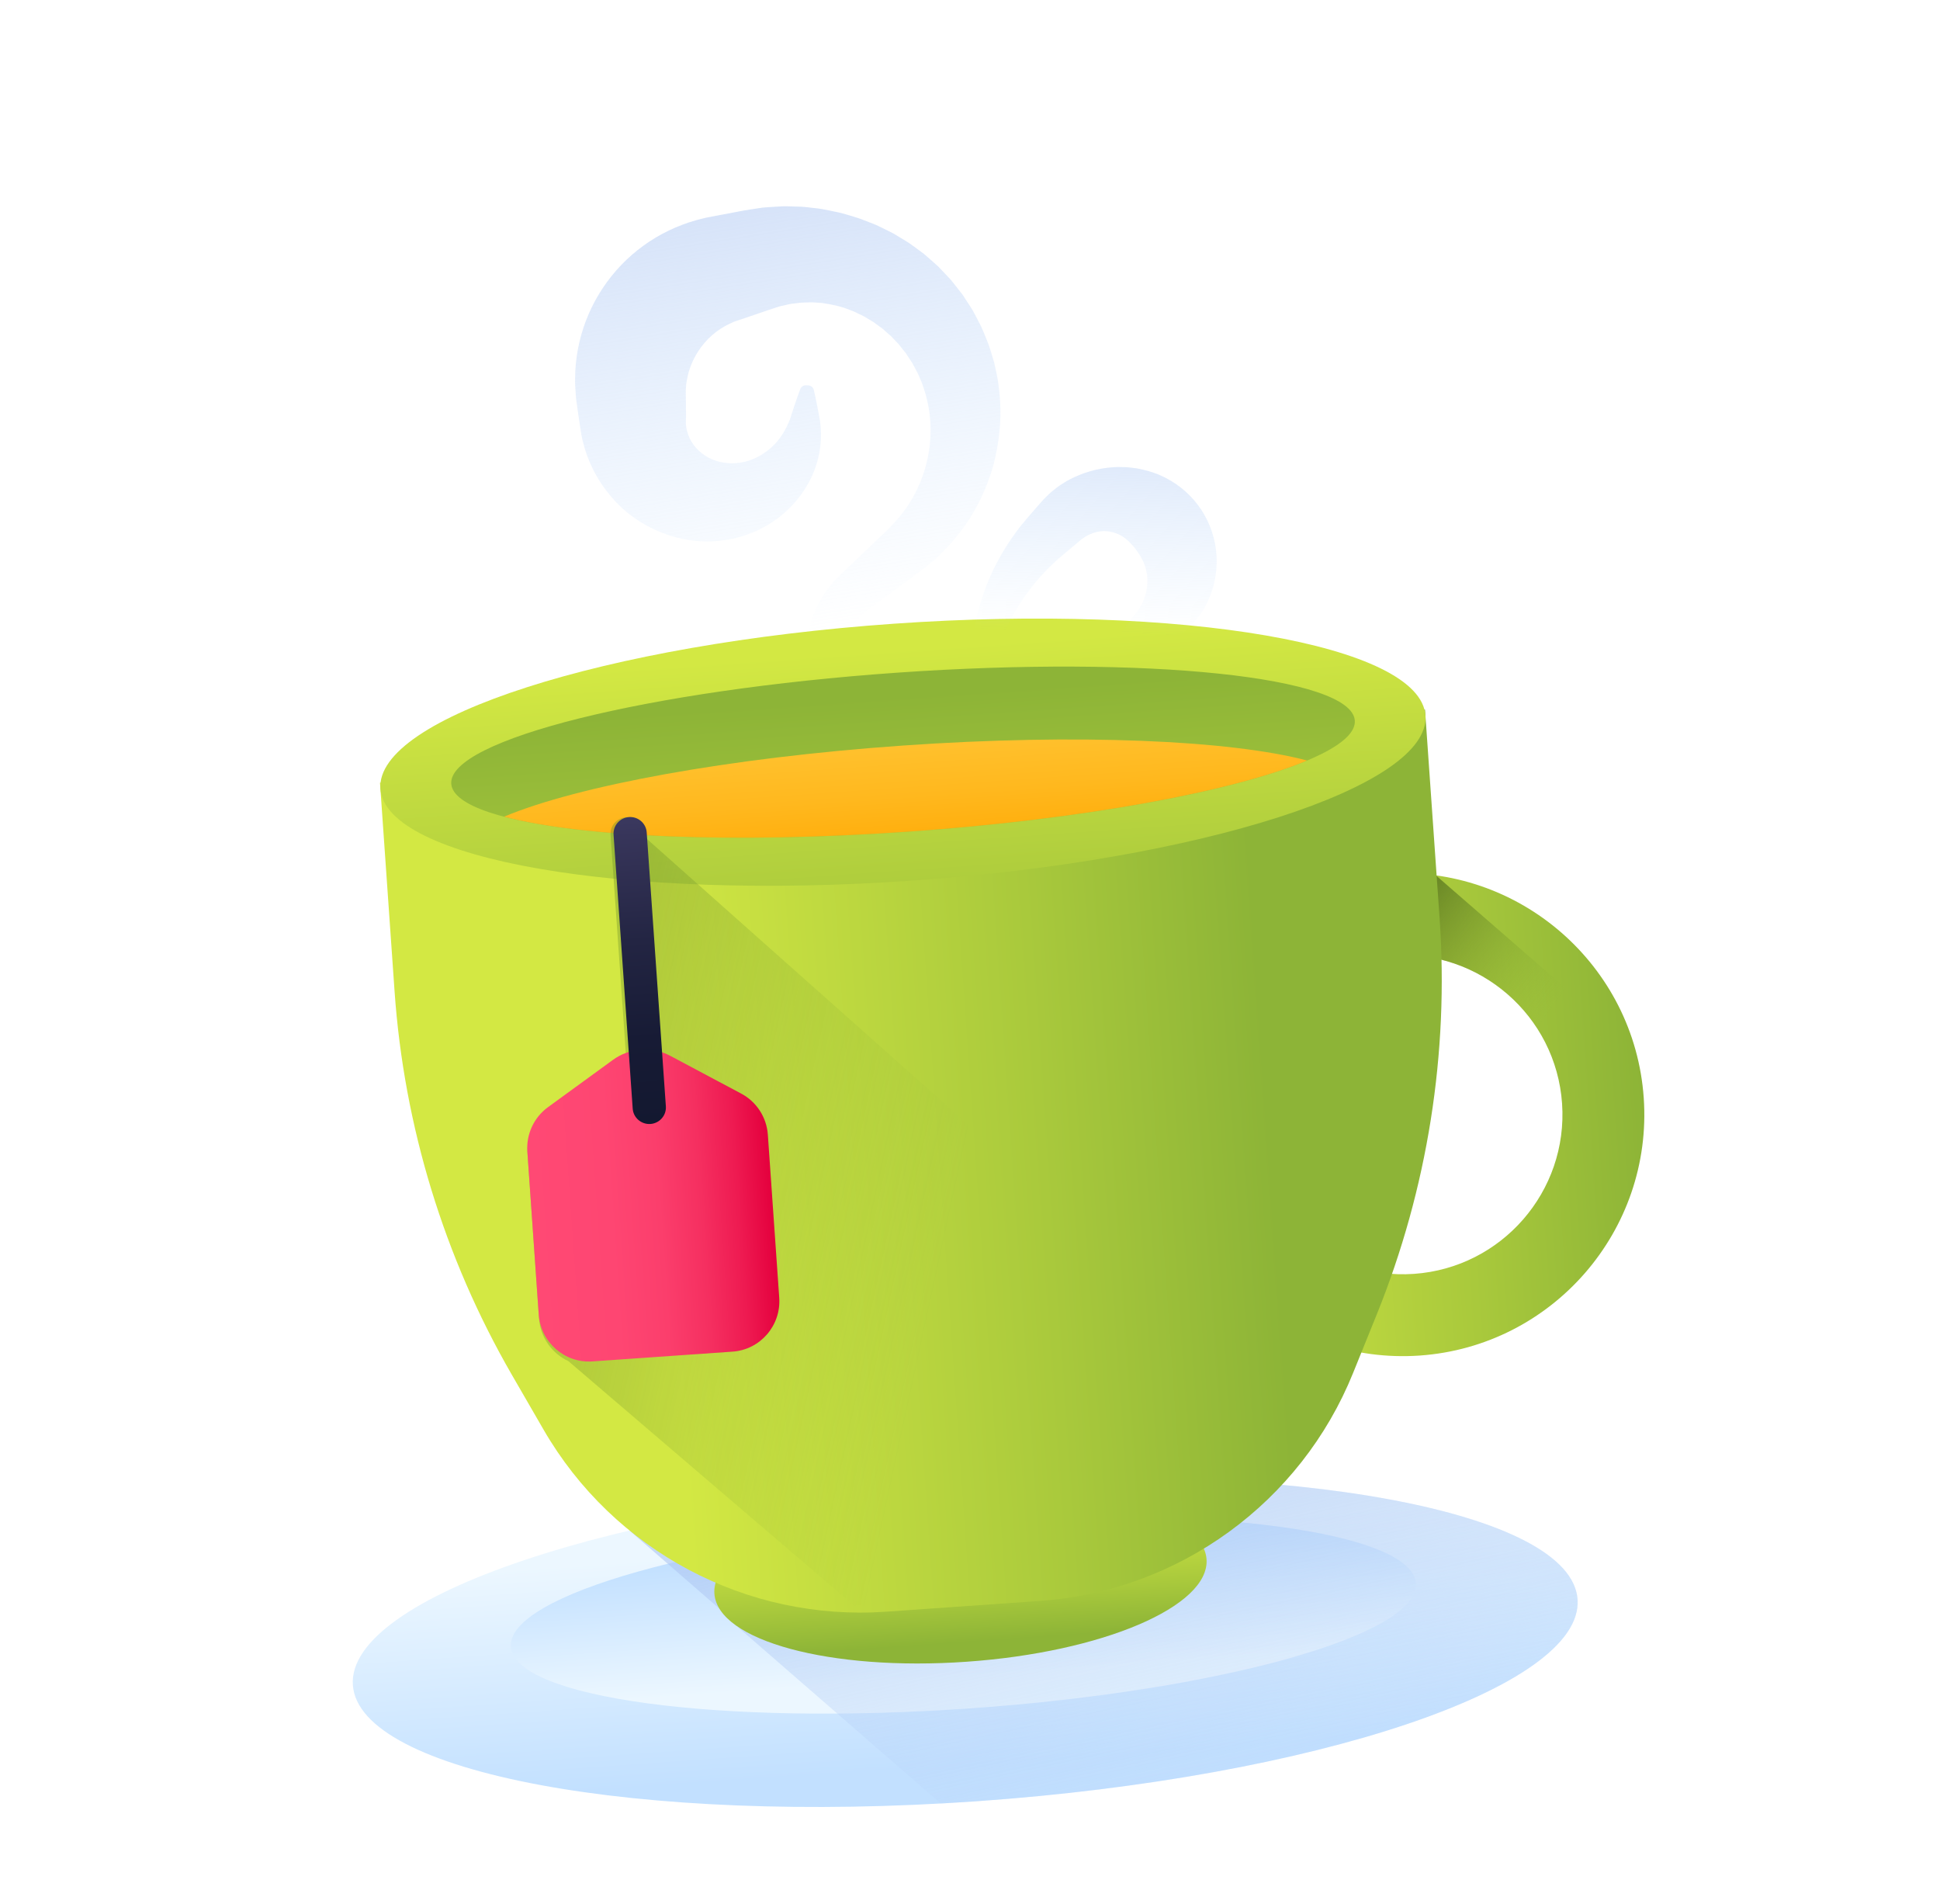 <svg width="53" height="52" viewBox="0 0 53 52" fill="none" xmlns="http://www.w3.org/2000/svg">
<g clip-path="url(#clip0_4172_1054)">
<g filter="url(#filter0_d_4172_1054)">
<path d="M43.098 42.551C42.931 40.152 35.305 38.732 26.065 39.378C16.826 40.024 9.472 42.492 9.64 44.891C9.807 47.289 17.433 48.71 26.673 48.064C35.912 47.418 43.266 44.95 43.098 42.551Z" fill="url(#paint0_linear_4172_1054)"/>
<path d="M38.682 42.112C38.584 40.704 32.968 39.949 26.141 40.426C19.313 40.904 13.858 42.433 13.957 43.841C14.055 45.249 19.67 46.004 26.498 45.527C33.325 45.049 38.781 43.52 38.682 42.112Z" fill="url(#paint1_linear_4172_1054)"/>
<path d="M43.099 42.551C42.931 40.153 35.305 38.732 26.066 39.378C22.789 39.607 19.749 40.066 17.198 40.669L19.668 42.816C19.761 42.964 19.898 43.103 20.073 43.233L25.7 48.125C26.022 48.107 26.347 48.087 26.673 48.064C35.913 47.418 43.267 44.95 43.099 42.551Z" fill="url(#paint2_linear_4172_1054)"/>
<path d="M32.962 41.454C32.872 40.167 29.79 39.334 26.077 39.594C22.364 39.853 19.427 41.107 19.517 42.394C19.607 43.68 22.69 44.513 26.403 44.253C30.116 43.994 33.052 42.74 32.962 41.454Z" fill="url(#paint3_linear_4172_1054)"/>
<path d="M38.786 35.89C35.158 36.143 32 33.398 31.746 29.77C31.493 26.141 34.238 22.983 37.866 22.729C41.494 22.476 44.652 25.221 44.906 28.849C45.16 32.478 42.414 35.636 38.786 35.89ZM38.022 24.96C35.624 25.128 33.809 27.215 33.977 29.614C34.145 32.012 36.232 33.827 38.63 33.659C41.029 33.491 42.843 31.404 42.675 29.005C42.508 26.607 40.42 24.792 38.022 24.96Z" fill="url(#paint4_linear_4172_1054)"/>
<path d="M39.228 22.775C38.785 22.714 38.33 22.697 37.866 22.729C34.238 22.983 31.493 26.141 31.746 29.77C32 33.398 35.158 36.143 38.786 35.889C42.414 35.636 45.16 32.478 44.906 28.849C44.873 28.386 44.793 27.937 44.671 27.506L39.228 22.775ZM38.63 33.659C36.232 33.827 34.144 32.012 33.977 29.614C33.809 27.215 35.623 25.128 38.022 24.96C40.42 24.792 42.508 26.607 42.675 29.005C42.843 31.404 41.028 33.491 38.63 33.659Z" fill="url(#paint5_linear_4172_1054)"/>
<path d="M38.931 18.247L10.381 20.243L10.779 25.936C11.037 29.626 12.133 33.209 13.982 36.413L14.847 37.909C16.759 41.221 20.392 43.153 24.206 42.886L28.392 42.593C32.206 42.326 35.535 39.908 36.967 36.363L37.615 34.761C39.001 31.33 39.587 27.63 39.329 23.939L38.931 18.247L38.931 18.247Z" fill="url(#paint6_linear_4172_1054)"/>
<path d="M38.943 18.412C38.807 16.474 32.306 15.35 24.423 15.901C16.539 16.453 10.257 18.47 10.393 20.408C10.528 22.346 17.029 23.47 24.913 22.919C32.797 22.367 39.078 20.35 38.943 18.412Z" fill="url(#paint7_linear_4172_1054)"/>
<path d="M37.013 18.547C36.929 17.348 31.336 16.762 24.519 17.238C17.702 17.715 12.244 19.074 12.328 20.273C12.412 21.472 18.006 22.058 24.823 21.581C31.639 21.105 37.097 19.746 37.013 18.547Z" fill="url(#paint8_linear_4172_1054)"/>
<path d="M13.771 21.172C15.872 21.727 20.047 21.914 24.823 21.58C29.599 21.246 33.707 20.479 35.711 19.638C33.61 19.083 29.434 18.895 24.659 19.23C19.883 19.564 15.774 20.331 13.771 21.172Z" fill="url(#paint9_linear_4172_1054)"/>
<path d="M36.129 38.184L17.592 21.708L17.585 21.609C17.567 21.358 17.351 21.17 17.101 21.188C16.851 21.205 16.663 21.422 16.68 21.672L17.102 27.699C16.988 27.744 16.877 27.802 16.774 27.876L14.983 29.175C14.595 29.457 14.38 29.919 14.413 30.397L14.726 34.878C14.763 35.401 15.084 35.835 15.527 36.041L23.334 42.721L26.884 42.7C30.562 42.444 33.905 40.987 36.129 38.184Z" fill="url(#paint10_linear_4172_1054)"/>
<path d="M20.013 35.783L16.186 36.05C15.429 36.103 14.772 35.53 14.718 34.77L14.407 30.317C14.374 29.842 14.588 29.384 14.972 29.105L16.746 27.814C17.205 27.48 17.812 27.438 18.312 27.704L20.249 28.735C20.669 28.958 20.944 29.383 20.977 29.858L21.288 34.311C21.341 35.071 20.77 35.73 20.013 35.783Z" fill="url(#paint11_linear_4172_1054)"/>
<path d="M17.77 29.565C17.52 29.582 17.302 29.394 17.285 29.145L16.762 21.665C16.745 21.416 16.934 21.2 17.184 21.182C17.434 21.165 17.651 21.353 17.668 21.602L18.191 29.082C18.209 29.331 18.02 29.547 17.77 29.565Z" fill="url(#paint12_linear_4172_1054)"/>
<path d="M24.589 20.73C24.518 20.776 24.423 20.76 24.372 20.693C23.956 20.153 23.546 19.61 23.133 19.068L22.804 18.63L22.639 18.412C22.611 18.373 22.585 18.343 22.556 18.298L22.467 18.165C22.233 17.808 22.096 17.386 22.048 16.951C22.003 16.516 22.065 16.065 22.226 15.646C22.271 15.544 22.31 15.437 22.367 15.339L22.446 15.197C22.448 15.193 22.45 15.189 22.453 15.185L22.544 15.049C22.604 14.952 22.681 14.868 22.752 14.778C22.789 14.735 22.831 14.696 22.87 14.654L22.93 14.593L22.961 14.563L22.986 14.539L23.778 13.783L24.175 13.405L24.274 13.31L24.354 13.225C24.406 13.168 24.461 13.116 24.51 13.057C25.318 12.136 25.6 10.853 25.316 9.75C25.288 9.613 25.238 9.482 25.196 9.35C25.195 9.345 25.193 9.341 25.191 9.336C25.134 9.209 25.089 9.078 25.018 8.958C24.985 8.899 24.955 8.838 24.922 8.779C24.92 8.775 24.917 8.771 24.914 8.767L24.803 8.598L24.75 8.518C24.747 8.513 24.744 8.509 24.741 8.504L24.68 8.43L24.557 8.274C24.554 8.269 24.55 8.265 24.547 8.262L24.409 8.118L24.345 8.049C24.341 8.045 24.336 8.041 24.332 8.037L24.26 7.976L24.113 7.845C24.108 7.842 24.105 7.838 24.1 7.835L23.94 7.72L23.865 7.664C23.861 7.661 23.856 7.658 23.851 7.655L23.77 7.608L23.603 7.507C23.598 7.504 23.594 7.502 23.589 7.5L23.413 7.415C23.382 7.401 23.353 7.384 23.322 7.371L23.227 7.336C22.982 7.231 22.718 7.18 22.461 7.142C22.456 7.141 22.451 7.141 22.446 7.14C22.316 7.134 22.188 7.116 22.059 7.127C21.994 7.13 21.929 7.127 21.864 7.134L21.671 7.158C21.607 7.162 21.544 7.177 21.481 7.193C21.421 7.207 21.36 7.219 21.301 7.233C21.296 7.235 21.291 7.236 21.286 7.238L21.111 7.296L21.02 7.325L20.891 7.369L20.372 7.546L20.112 7.634L20.047 7.656C20.029 7.662 20.023 7.667 20.01 7.673L19.941 7.705C19.577 7.873 19.286 8.138 19.077 8.457C18.973 8.617 18.89 8.79 18.832 8.972C18.801 9.063 18.783 9.157 18.765 9.253C18.76 9.3 18.745 9.348 18.744 9.398L18.74 9.472L18.737 9.509L18.735 9.528C18.734 9.535 18.735 9.549 18.735 9.56L18.741 10.107L18.741 10.244L18.741 10.286L18.74 10.313C18.734 10.35 18.739 10.385 18.738 10.422C18.741 10.569 18.783 10.719 18.856 10.866C19.008 11.155 19.306 11.414 19.72 11.492C19.922 11.532 20.146 11.532 20.375 11.472C20.601 11.41 20.831 11.294 21.035 11.12C21.243 10.947 21.412 10.711 21.536 10.428C21.551 10.392 21.567 10.359 21.582 10.318L21.625 10.184L21.713 9.916C21.762 9.774 21.81 9.634 21.863 9.493C21.888 9.426 21.955 9.384 22.026 9.389L22.086 9.392C22.157 9.397 22.218 9.448 22.233 9.517C22.267 9.664 22.297 9.81 22.327 9.956L22.379 10.233L22.404 10.372C22.411 10.422 22.415 10.479 22.42 10.533C22.457 10.972 22.38 11.444 22.18 11.876C21.98 12.307 21.667 12.704 21.265 13.01C21.163 13.084 21.058 13.157 20.947 13.222L20.776 13.312L20.69 13.355L20.601 13.393C20.48 13.442 20.358 13.491 20.231 13.524C20.168 13.542 20.104 13.561 20.04 13.576L19.844 13.61C18.8 13.794 17.619 13.407 16.831 12.581C16.438 12.17 16.134 11.656 15.969 11.094C15.929 10.953 15.892 10.81 15.871 10.665L15.819 10.327L15.742 9.785L15.738 9.749L15.734 9.699L15.727 9.6L15.714 9.401C15.706 9.268 15.715 9.134 15.717 9C15.73 8.733 15.769 8.466 15.83 8.205C15.953 7.681 16.17 7.179 16.469 6.732C16.766 6.283 17.145 5.89 17.58 5.575C18.014 5.26 18.504 5.026 19.013 4.882L19.205 4.832L19.298 4.81L19.366 4.797L19.634 4.746L20.173 4.644L20.308 4.619L20.484 4.59L20.83 4.537C20.834 4.537 20.838 4.536 20.841 4.536C20.957 4.525 21.074 4.519 21.191 4.512C21.309 4.504 21.426 4.497 21.545 4.502L21.898 4.512C22.015 4.519 22.132 4.536 22.248 4.549C22.482 4.569 22.71 4.629 22.937 4.674C23.05 4.7 23.161 4.737 23.273 4.769C23.384 4.802 23.495 4.836 23.602 4.88L23.925 5.006C24.03 5.053 24.133 5.107 24.236 5.157L24.39 5.234C24.441 5.261 24.489 5.292 24.539 5.322L24.827 5.498C24.83 5.5 24.834 5.502 24.837 5.505C24.929 5.569 25.02 5.637 25.11 5.703L25.243 5.802C25.246 5.804 25.249 5.807 25.252 5.81L25.377 5.918L25.628 6.141C25.631 6.144 25.634 6.147 25.637 6.151L25.868 6.393L25.98 6.513C25.983 6.516 25.986 6.52 25.988 6.523L26.091 6.652L26.296 6.914C26.299 6.918 26.302 6.922 26.304 6.926L26.486 7.205L26.573 7.342C26.576 7.346 26.578 7.35 26.579 7.353L26.656 7.497L26.809 7.793C26.81 7.796 26.812 7.799 26.813 7.803C26.859 7.903 26.899 8.006 26.941 8.108C27.03 8.312 27.088 8.527 27.152 8.739C27.153 8.742 27.154 8.746 27.155 8.749C27.204 8.965 27.257 9.18 27.281 9.4C27.341 9.84 27.349 10.286 27.297 10.723C27.246 11.16 27.156 11.591 27 11.998C26.846 12.405 26.654 12.795 26.411 13.151C26.166 13.505 25.887 13.832 25.572 14.118C25.494 14.19 25.409 14.254 25.328 14.322L25.206 14.419L25.096 14.501L24.655 14.826L23.774 15.476L23.747 15.496L23.687 15.544C23.66 15.565 23.631 15.584 23.606 15.607C23.559 15.656 23.503 15.698 23.46 15.752L23.397 15.823C23.393 15.828 23.39 15.831 23.386 15.836L23.33 15.913C23.287 15.966 23.258 16.026 23.221 16.084C23.219 16.088 23.216 16.092 23.214 16.096C23.151 16.219 23.093 16.347 23.058 16.484C23.016 16.622 22.997 16.766 22.988 16.912C22.979 17.203 23.026 17.506 23.157 17.782L23.206 17.886C23.222 17.92 23.249 17.964 23.269 18.003L23.402 18.242L23.667 18.722C23.992 19.32 24.321 19.916 24.644 20.516C24.684 20.59 24.66 20.683 24.589 20.73Z" fill="url(#paint13_linear_4172_1054)"/>
<path d="M26.735 18.692C26.573 18.122 26.506 17.514 26.525 16.902C26.526 16.748 26.545 16.596 26.557 16.442C26.58 16.29 26.597 16.135 26.628 15.983C26.66 15.831 26.689 15.677 26.733 15.527C26.754 15.452 26.772 15.376 26.796 15.301L26.87 15.077C27.074 14.48 27.38 13.913 27.762 13.394C27.854 13.261 27.962 13.142 28.065 13.016L28.354 12.682L28.498 12.519C28.569 12.448 28.64 12.376 28.715 12.308C28.795 12.245 28.873 12.178 28.958 12.121C29.044 12.068 29.129 12.007 29.222 11.962C29.587 11.771 29.996 11.652 30.42 11.627C30.526 11.617 30.632 11.624 30.74 11.625C30.847 11.63 30.954 11.645 31.061 11.659C31.167 11.681 31.274 11.702 31.379 11.733C31.482 11.768 31.59 11.797 31.689 11.844C32.096 12.019 32.461 12.304 32.727 12.66C32.996 13.015 33.169 13.449 33.221 13.888C33.275 14.329 33.21 14.772 33.051 15.166C32.891 15.561 32.634 15.907 32.317 16.158C32.24 16.223 32.152 16.274 32.07 16.328C31.985 16.377 31.896 16.42 31.809 16.46C31.663 16.514 31.521 16.557 31.374 16.602C31.08 16.687 30.78 16.765 30.458 16.809L30.343 16.646C30.494 16.358 30.668 16.102 30.848 15.854C30.938 15.732 31.034 15.609 31.123 15.495C31.148 15.444 31.178 15.402 31.201 15.356C31.221 15.307 31.243 15.264 31.26 15.218C31.327 15.035 31.351 14.859 31.346 14.695C31.34 14.532 31.309 14.383 31.254 14.253C31.199 14.123 31.133 14.013 31.055 13.905C30.976 13.797 30.89 13.696 30.782 13.605C30.573 13.415 30.218 13.31 29.894 13.415C29.852 13.424 29.817 13.446 29.775 13.46C29.736 13.476 29.7 13.5 29.66 13.519C29.624 13.543 29.588 13.569 29.55 13.593L29.383 13.734L29.053 14.01C28.958 14.095 28.854 14.175 28.765 14.267L28.623 14.402L28.49 14.544C28.398 14.637 28.318 14.741 28.233 14.841C28.149 14.943 28.073 15.051 27.994 15.157C27.924 15.269 27.843 15.377 27.779 15.493C27.221 16.41 26.93 17.513 26.933 18.665L26.735 18.692Z" fill="url(#paint14_linear_4172_1054)"/>
</g>
</g>
<defs>
<filter id="filter0_d_4172_1054" x="7.37" y="3.367" width="39.819" height="48.254" filterUnits="userSpaceOnUse" color-interpolation-filters="sRGB">
<feFlood flood-opacity="0" result="BackgroundImageFix"/>
<feColorMatrix in="SourceAlpha" type="matrix" values="0 0 0 0 0 0 0 0 0 0 0 0 0 0 0 0 0 0 127 0" result="hardAlpha"/>
<feOffset dy="1.134"/>
<feGaussianBlur stdDeviation="1.134"/>
<feComposite in2="hardAlpha" operator="out"/>
<feColorMatrix type="matrix" values="0 0 0 0 0 0 0 0 0 0 0 0 0 0 0 0 0 0 0.25 0"/>
<feBlend mode="normal" in2="BackgroundImageFix" result="effect1_dropShadow_4172_1054"/>
<feBlend mode="normal" in="SourceGraphic" in2="effect1_dropShadow_4172_1054" result="shape"/>
</filter>
<linearGradient id="paint0_linear_4172_1054" x1="26.169" y1="40.867" x2="26.604" y2="47.076" gradientUnits="userSpaceOnUse">
<stop stop-color="#ECF7FF"/>
<stop offset="1" stop-color="#C2E0FF"/>
</linearGradient>
<linearGradient id="paint1_linear_4172_1054" x1="26.436" y1="44.653" x2="26.181" y2="41.006" gradientUnits="userSpaceOnUse">
<stop stop-color="#ECF7FF"/>
<stop offset="1" stop-color="#C2E0FF"/>
</linearGradient>
<linearGradient id="paint2_linear_4172_1054" x1="32.386" y1="51.961" x2="27.634" y2="29.92" gradientUnits="userSpaceOnUse">
<stop offset="0.003" stop-color="#C2E0FF" stop-opacity="0"/>
<stop offset="0.076" stop-color="#BFDCFD" stop-opacity="0.075"/>
<stop offset="1" stop-color="#9EB2E7"/>
</linearGradient>
<linearGradient id="paint3_linear_4172_1054" x1="26.133" y1="40.393" x2="26.366" y2="43.723" gradientUnits="userSpaceOnUse">
<stop stop-color="#D3E843"/>
<stop offset="0.624" stop-color="#A9C93C"/>
<stop offset="1" stop-color="#8DB437"/>
</linearGradient>
<linearGradient id="paint4_linear_4172_1054" x1="31.746" y1="29.77" x2="44.906" y2="28.849" gradientUnits="userSpaceOnUse">
<stop stop-color="#D3E843"/>
<stop offset="0.624" stop-color="#A9C93C"/>
<stop offset="1" stop-color="#8DB437"/>
</linearGradient>
<linearGradient id="paint5_linear_4172_1054" x1="39.397" y1="30.562" x2="34.43" y2="26.964" gradientUnits="userSpaceOnUse">
<stop offset="0.003" stop-color="#8DB437" stop-opacity="0"/>
<stop offset="0.481" stop-color="#698927" stop-opacity="0.478"/>
<stop offset="1" stop-color="#455F18"/>
</linearGradient>
<linearGradient id="paint6_linear_4172_1054" x1="18.191" y1="31.502" x2="34.735" y2="30.345" gradientUnits="userSpaceOnUse">
<stop stop-color="#D3E843"/>
<stop offset="0.624" stop-color="#A9C93C"/>
<stop offset="1" stop-color="#8DB437"/>
</linearGradient>
<linearGradient id="paint7_linear_4172_1054" x1="24.471" y1="16.596" x2="25.293" y2="28.349" gradientUnits="userSpaceOnUse">
<stop stop-color="#D3E843"/>
<stop offset="0.624" stop-color="#A9C93C"/>
<stop offset="1" stop-color="#8DB437"/>
</linearGradient>
<linearGradient id="paint8_linear_4172_1054" x1="25.574" y1="32.333" x2="24.563" y2="17.869" gradientUnits="userSpaceOnUse">
<stop stop-color="#D3E843"/>
<stop offset="0.624" stop-color="#A9C93C"/>
<stop offset="1" stop-color="#8DB437"/>
</linearGradient>
<linearGradient id="paint9_linear_4172_1054" x1="24.547" y1="17.641" x2="24.893" y2="22.592" gradientUnits="userSpaceOnUse">
<stop stop-color="#FFC738"/>
<stop offset="0.245" stop-color="#FFC331"/>
<stop offset="0.599" stop-color="#FFB81E"/>
<stop offset="1" stop-color="#FFA700"/>
</linearGradient>
<linearGradient id="paint10_linear_4172_1054" x1="25.306" y1="35.558" x2="-1.849" y2="29.673" gradientUnits="userSpaceOnUse">
<stop offset="0.003" stop-color="#8DB437" stop-opacity="0"/>
<stop offset="0.481" stop-color="#698927" stop-opacity="0.478"/>
<stop offset="1" stop-color="#455F18"/>
</linearGradient>
<linearGradient id="paint11_linear_4172_1054" x1="14.522" y1="31.955" x2="21.091" y2="31.495" gradientUnits="userSpaceOnUse">
<stop stop-color="#FF4974"/>
<stop offset="0.326" stop-color="#FE4672"/>
<stop offset="0.532" stop-color="#FB3E6C"/>
<stop offset="0.705" stop-color="#F52F60"/>
<stop offset="0.859" stop-color="#EE1A51"/>
<stop offset="1" stop-color="#E4003D"/>
</linearGradient>
<linearGradient id="paint12_linear_4172_1054" x1="17.184" y1="21.182" x2="17.77" y2="29.565" gradientUnits="userSpaceOnUse">
<stop stop-color="#3B395F"/>
<stop offset="0.063" stop-color="#37355A"/>
<stop offset="0.403" stop-color="#232543"/>
<stop offset="0.723" stop-color="#171B35"/>
<stop offset="1" stop-color="#131830"/>
</linearGradient>
<linearGradient id="paint13_linear_4172_1054" x1="22.552" y1="16.189" x2="18.935" y2="-6.662" gradientUnits="userSpaceOnUse">
<stop offset="0.003" stop-color="#C2E0FF" stop-opacity="0"/>
<stop offset="0.076" stop-color="#BFDCFD" stop-opacity="0.075"/>
<stop offset="1" stop-color="#9EB2E7"/>
</linearGradient>
<linearGradient id="paint14_linear_4172_1054" x1="29.861" y1="16.185" x2="30.234" y2="5.052" gradientUnits="userSpaceOnUse">
<stop offset="0.003" stop-color="#C2E0FF" stop-opacity="0"/>
<stop offset="0.076" stop-color="#BFDCFD" stop-opacity="0.075"/>
<stop offset="1" stop-color="#9EB2E7"/>
</linearGradient>
<clipPath id="clip0_4172_1054">
<path d="M0.885 3.732L38.127 1.128C44.004 0.717 49.101 5.148 49.512 11.025L52.116 48.267L4.233 51.615L0.885 3.732Z" fill="white"/>
</clipPath>
</defs>
</svg>

